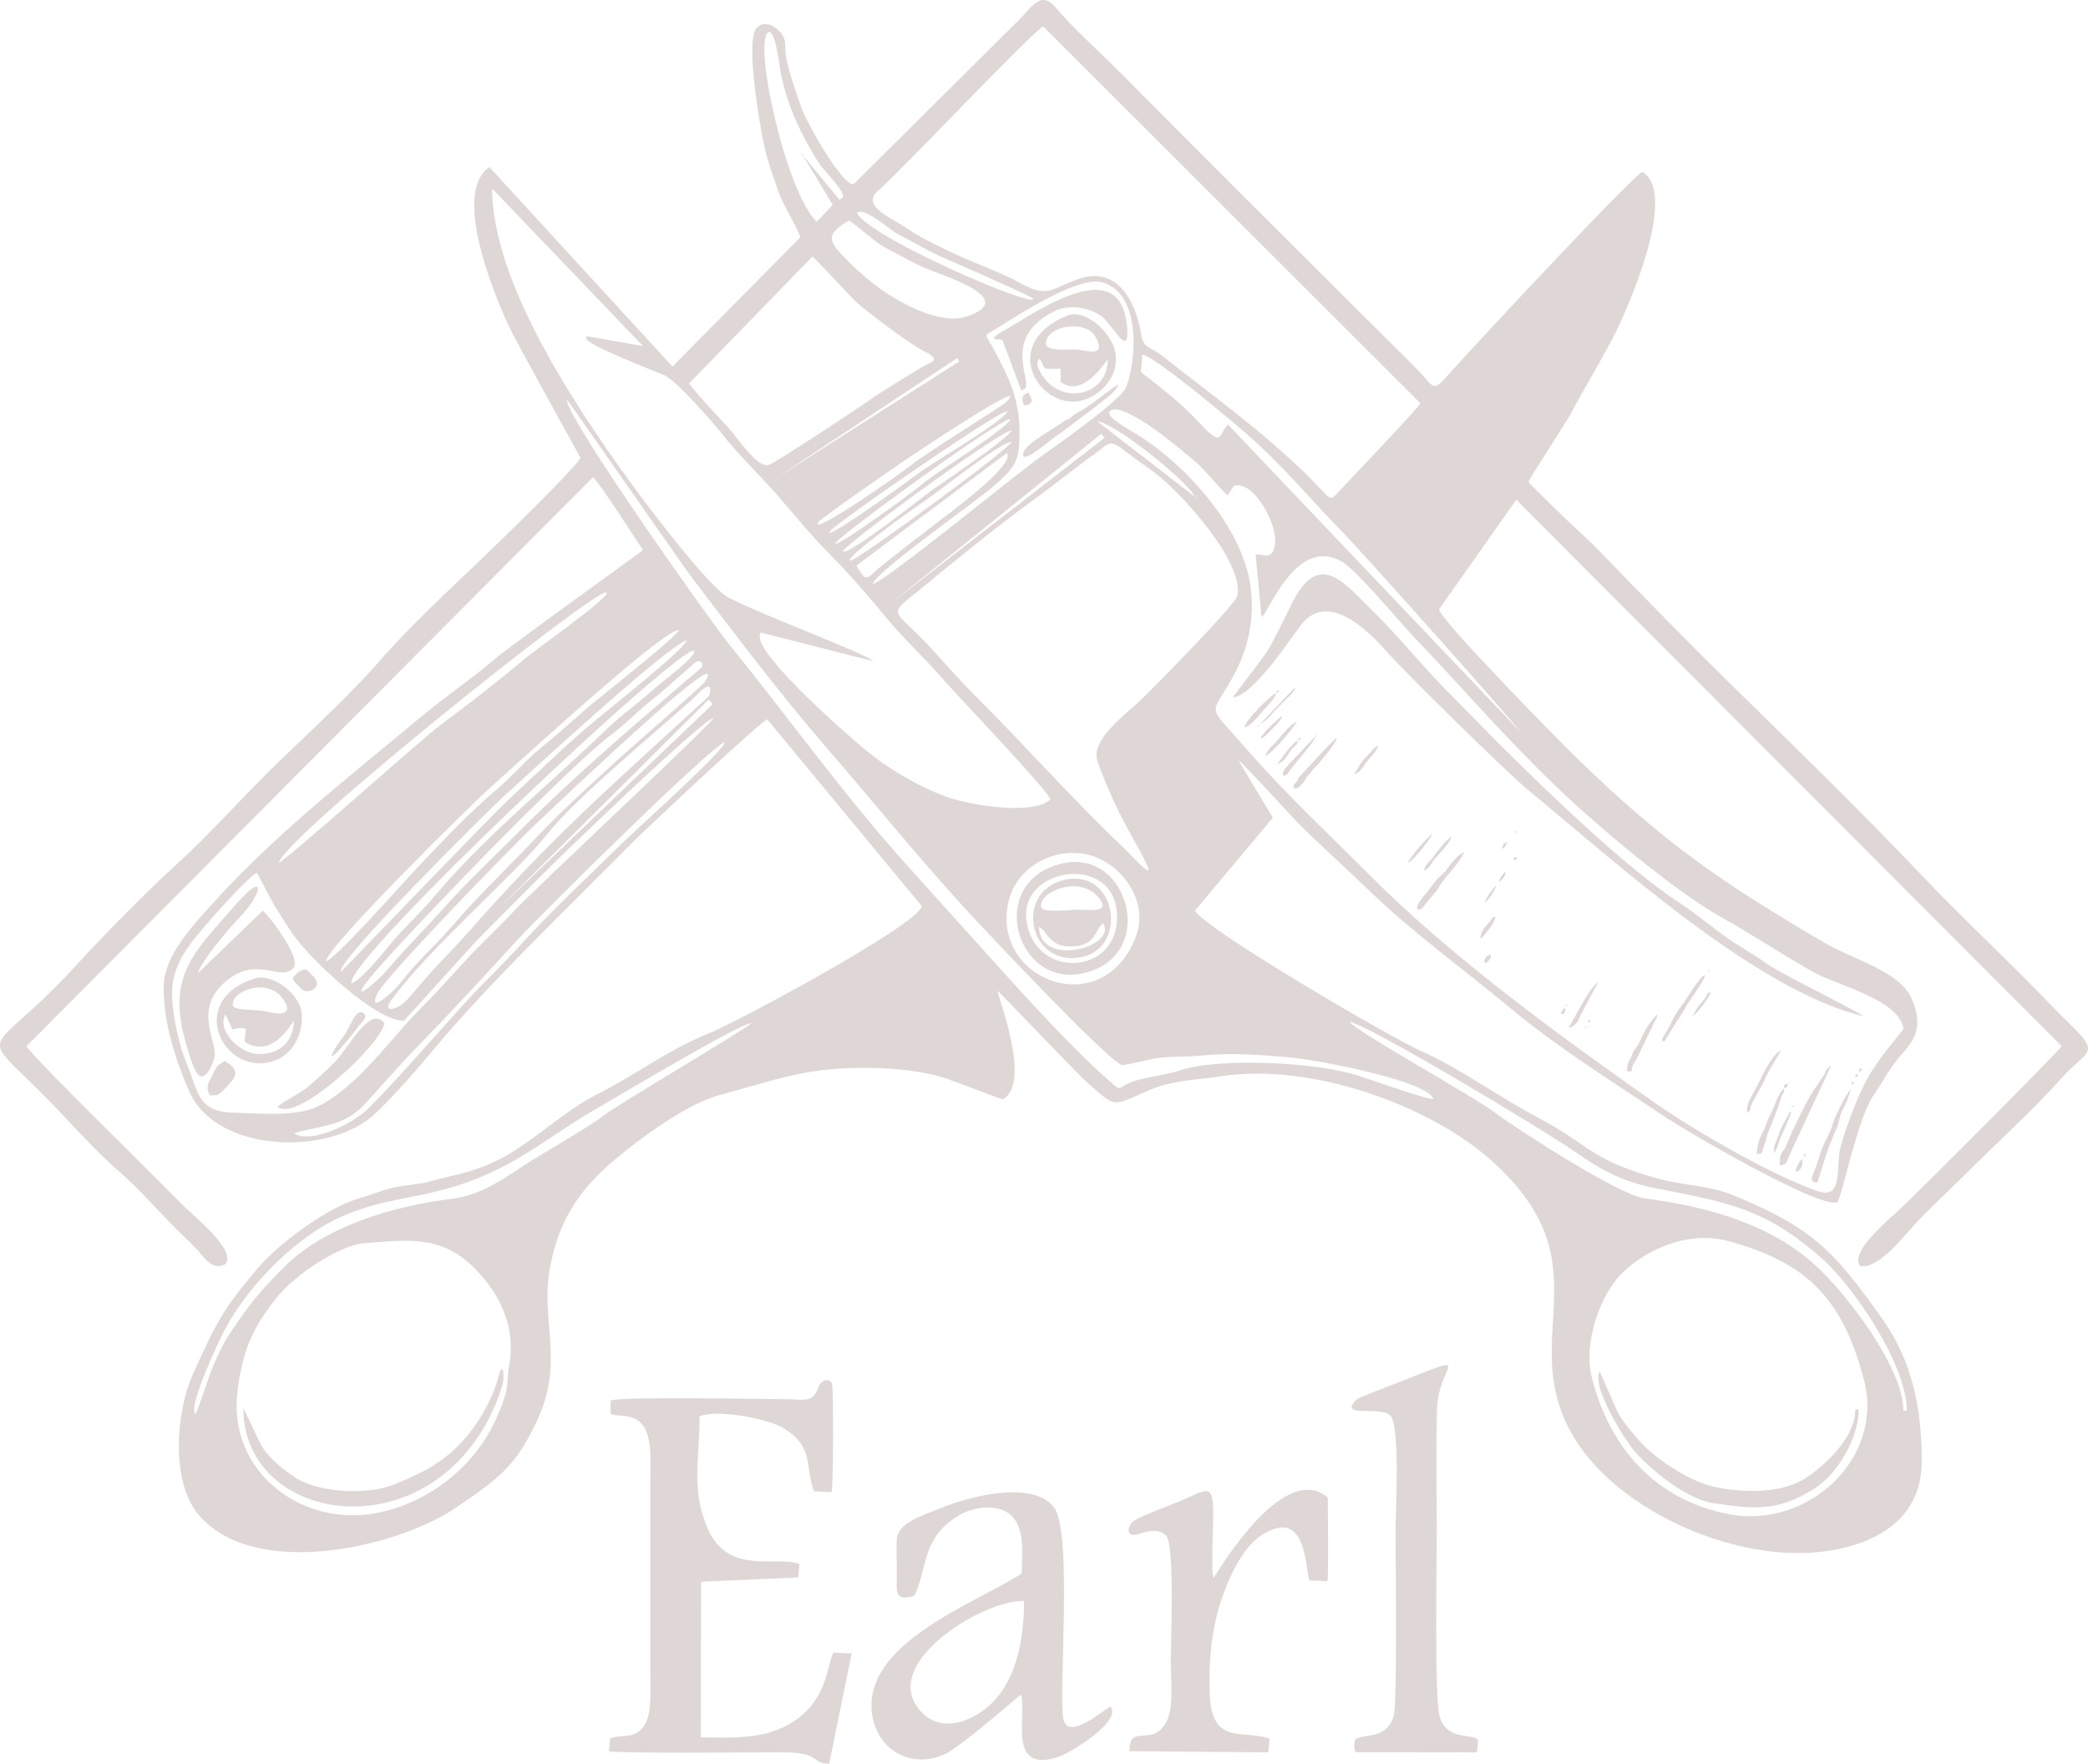 <?xml version="1.0" encoding="UTF-8"?> <svg xmlns="http://www.w3.org/2000/svg" width="174" height="147" viewBox="0 0 174 147" fill="none"><path fill-rule="evenodd" clip-rule="evenodd" d="M132.623 114.654C131.957 111.895 133.341 107.795 135.29 105.976C137.505 103.908 140.882 102.585 143.993 103.415C150.725 105.211 153.607 108.395 155.334 115.003C157.038 121.521 150.662 127.441 144.066 126.176C137.984 125.009 134.068 120.636 132.623 114.654ZM42.434 113.746C42.137 115.33 42.605 115.492 41.301 118.321C39.525 122.172 35.933 125.051 31.783 126C25.367 127.467 18.936 122.764 19.792 115.921C20.24 112.34 21.165 110.439 23.245 107.907C24.498 106.382 28.174 103.759 30.394 103.592C33.825 103.335 36.646 102.886 39.377 105.519C41.608 107.669 43.03 110.568 42.434 113.746ZM62.599 85.258C62.478 85.585 51.839 91.813 50.435 92.87C48.96 93.982 46.121 95.58 44.384 96.659C42.3 97.954 40.334 99.569 37.681 99.892C32.606 100.512 26.94 102.271 23.636 105.624C21.516 107.775 20.919 108.515 19.207 111.035C18.529 112.031 17.999 113.226 17.556 114.352C17.331 114.923 16.374 117.917 16.271 117.814C15.649 117.192 18.301 111.602 18.781 110.705C20.79 106.955 24.985 102.724 29.003 101.15C32.093 99.939 33.907 99.947 36.928 99.139C42.649 97.608 45.172 95.005 49.861 92.296C51.588 91.298 61.667 85.278 62.599 85.258ZM112.47 85.162C113.66 85.188 128.52 94.072 131.204 95.95C133.374 97.468 135.21 98.484 137.977 99.017C144.305 100.238 147.228 100.821 151.815 104.86C154.447 107.177 158.904 113.721 158.902 117.55H158.615C158.622 114.002 153.938 107.838 151.209 105.371C147.487 102.004 142.294 100.535 137.036 99.862C134.946 99.595 126.325 94.035 124.591 92.722C122.777 91.348 112.976 85.926 112.47 85.162ZM94.7 77.926C92.004 85.342 82.397 81.683 84.072 75.012C84.764 72.258 87.826 70.548 90.674 71.227C93.447 71.887 95.731 75.091 94.7 77.926ZM24.488 94.438C26.934 93.712 28.619 93.939 30.475 91.922C31.838 90.441 33.154 88.9 34.583 87.431C37.27 84.668 40.068 81.671 42.856 78.603C45.099 76.135 59.51 61.929 60.402 61.851C60.401 62.507 53.084 69.054 51.732 70.378C48.696 73.351 45.727 76.121 43.147 78.989C41.92 80.353 40.201 81.984 38.93 83.371C36.3 86.243 33.546 89.491 30.714 92.352C29.513 93.565 25.926 95.401 24.488 94.438ZM33.653 85.069L39.695 78.404C41.8 76.298 43.982 74.084 46.087 71.994C47.425 70.665 58.608 59.918 59.447 59.845C59.411 60.215 44.413 74.217 42.885 75.861C41.619 77.222 40.056 78.662 38.864 79.961C37.536 81.406 36.261 82.843 34.892 84.206C32.612 86.477 29.833 90.544 26.53 92.181C24.683 93.097 21.528 92.772 19.506 92.722C16.392 92.646 16.544 90.957 15.533 88.564C14.855 86.959 14.119 83.608 14.403 81.869C14.742 79.793 16.084 78.346 17.47 76.719C17.945 76.161 21.129 72.602 21.425 72.757C21.441 72.765 22.622 75.061 22.849 75.424C23.448 76.382 23.866 77.073 24.46 77.922C25.877 79.947 31.275 85.061 33.653 85.069ZM41.52 75.74L59.05 58.294L59.403 58.662L41.52 75.74ZM59.048 58.038C51.029 65.415 46.071 69.648 38.773 77.96C37.791 79.078 36.666 80.157 35.554 81.428C35.036 82.019 34.528 82.642 34.007 83.225C33.121 84.218 31.802 84.443 32.588 83.366C35.865 78.87 42.882 72.948 45.603 69.504C47.945 66.54 54.445 61.179 57.74 58.233C58.069 57.939 58.274 57.667 58.648 57.38C59.446 56.767 59.146 57.948 59.048 58.038ZM58.752 56.793C58.519 57.171 52.287 62.558 51.51 63.277C49.178 65.435 46.639 67.704 44.482 70.007C42.283 72.356 39.873 74.6 37.779 77.061C36.767 78.249 35.549 79.391 34.445 80.606C33.912 81.193 33.453 81.868 32.864 82.465C32.647 82.685 30.609 84.599 31.44 82.797C32.059 81.457 42.64 70.555 44.759 68.564C46.401 67.023 61.076 53.018 58.752 56.793ZM58.446 55.637C53.406 59.964 48.561 64.008 43.707 68.849C41.432 71.118 38.911 73.491 36.788 75.879C35.688 77.116 34.545 78.275 33.434 79.499C32.853 80.138 32.377 80.731 31.765 81.366C31.738 81.394 29.413 83.574 30.313 82.167C31.424 80.43 41.743 69.837 43.922 67.727C45.958 65.756 48.971 62.7 51.178 61.034C52.35 60.149 53.584 58.823 54.948 57.83L57.752 55.356C58.413 54.736 58.694 55.424 58.446 55.637ZM29.257 81.914C29.259 79.484 57.018 53.444 57.816 54.251C58.176 54.614 54.986 56.955 54.358 57.527C53.165 58.615 51.679 59.663 50.536 60.774C46.059 65.125 40.237 69.834 36.188 74.706C35.087 76.031 33.799 77.184 32.784 78.371C32.254 78.991 29.972 81.913 29.257 81.914ZM57.249 53.348C57.003 54.128 50.838 59.018 49.711 59.95C47.108 62.1 44.741 64.461 42.268 66.742C40.956 67.951 28.434 80.981 28.426 80.973C27.775 80.322 40.904 67.327 41.928 66.401C43.972 64.554 55.727 53.705 57.249 53.348ZM27.155 80.099C27.283 78.858 39.376 66.925 41.011 65.485C43.191 63.564 55.179 52.515 56.581 52.488C56.541 52.972 49.764 58.268 48.889 59.032C47.653 60.109 46.406 61.248 45.091 62.303C43.92 63.243 42.676 64.705 41.399 65.778C39.072 67.733 36.226 70.754 34.253 72.866C33.345 73.838 27.785 80.098 27.155 80.099ZM23.238 71.883C23.767 69.697 49.935 48.754 50.551 49.374C50.906 49.732 44.659 54.108 43.765 54.864C41.66 56.642 38.943 58.766 36.76 60.373C35.224 61.503 23.646 71.874 23.238 71.883ZM103.111 49.656C102.962 50.381 95.881 57.581 94.886 58.502C93.765 59.54 90.892 61.658 91.445 63.383C91.964 65.003 93.326 67.948 94.112 69.318C94.565 70.108 95.19 71.25 95.59 72.086C96.283 73.538 93.944 70.943 93.834 70.838C89.228 66.471 85.54 62.23 81.085 57.792C79.631 56.344 78.294 54.727 76.992 53.382C74.335 50.637 73.981 51.313 76.745 49.055C79.913 46.467 83.073 43.857 86.311 41.52C87.935 40.348 89.609 38.969 91.161 37.866C92.443 36.955 92.36 36.491 93.802 37.623C94.552 38.211 95.481 38.825 96.288 39.436C98.325 40.978 103.701 46.801 103.111 49.656ZM71.377 47.127L83.91 37.75C84.672 38.773 78.781 42.993 77.888 43.701C77.075 44.346 73.443 47.097 72.87 47.667C72.598 47.938 72.25 48.241 71.994 48.056C71.991 48.054 71.397 47.277 71.377 47.127ZM84.287 36.82C84.24 37.344 71.083 46.975 70.837 46.728C70.469 46.36 76.424 42.169 77.235 41.615C78.453 40.784 83.427 36.821 84.287 36.82ZM74.123 50.367L91.778 36.147L92.042 36.487L74.123 50.367ZM84.287 35.865C84.094 36.526 78.338 40.331 77.363 41.074C76.517 41.72 70.627 46.328 70.257 45.958C69.965 45.666 83.371 35.865 84.287 35.865ZM91.442 35.114C92.74 35.125 99.311 40.292 99.668 41.597L99.731 41.516L91.442 35.114ZM84.191 34.909C84.132 35.597 77.904 39.425 76.941 40.27C76.126 40.985 69.855 45.556 69.601 45.302C69.344 45.044 83.17 34.998 84.191 34.909ZM102.3 41.267L102.828 40.482C104.524 40.024 106.458 43.707 106.252 45.302C106.066 46.743 105.335 46.197 104.636 46.183L105.126 51.413C105.654 51.261 107.994 44.558 111.844 46.809C113.072 47.526 116.759 51.97 117.814 53.068C121.774 57.191 125.175 61.221 129.739 65.601C133.124 68.848 139.553 74.254 143.394 76.404C145.958 77.839 148.406 79.457 151.053 80.974C152.99 82.084 158.311 83.284 158.626 85.746C156.815 88.039 155.754 89.131 154.548 92.177C154.188 93.088 153.374 95.23 153.271 96.155C153.067 97.972 153.417 99.971 151.344 99.219C147.21 97.718 141.046 94.108 137.695 91.752C130.212 86.489 121.028 79.842 114.17 72.953C110.703 69.47 107.104 66.133 103.742 62.268C100.292 58.301 100.95 59.918 102.998 55.914C104.293 53.383 104.687 50.395 103.96 47.631C102.735 42.973 98.266 38.266 94.45 36.019C93.896 35.693 93.376 35.394 92.879 34.999C91.89 34.212 92.757 33.954 93.468 34.212C95.531 34.963 98.149 37.27 99.734 38.569C100.253 38.995 102.056 41.144 102.3 41.267ZM83.784 34.527C82.74 35.638 77.842 38.444 76.29 39.619C75.093 40.524 68.718 45.087 69.129 44.307C69.456 43.687 85.675 32.517 83.784 34.527ZM47.235 33.296C47.38 33.391 56.693 46.863 57.712 48.204C61.298 52.917 65.091 57.93 68.946 62.383C72.895 66.946 76.551 71.507 80.716 76.026C82.478 77.938 92.051 88.109 93.481 88.754C94.384 88.686 95.74 88.246 96.631 88.144C97.731 88.017 99.034 88.08 100.26 87.949C102.544 87.705 105.131 87.906 107.428 88.103C109.513 88.281 118.881 90.014 119.445 91.564C119.356 91.774 114.087 89.937 113.31 89.673C109.798 88.482 101.415 88.099 98.203 89.238C97.551 89.47 95.631 89.775 94.775 90.014C92.763 90.573 93.817 91.298 91.999 89.678C89.478 87.431 85.864 83.512 83.726 81.137C80.929 78.031 78.276 75.099 75.708 72.245C70.265 66.199 65.763 59.864 60.663 53.565C59.18 51.733 47.134 34.753 47.235 33.296ZM83.879 33.48C83.52 33.853 77.225 37.698 75.861 38.808C74.953 39.545 67.427 44.788 68.196 43.505C68.369 43.217 75.204 38.464 76.037 37.934C76.054 37.923 86.052 31.224 83.879 33.48ZM95.178 29.559C96.141 29.578 102.956 35.335 104.081 36.325C106.857 38.769 109.179 41.573 111.81 44.264C113.51 46.003 126.588 60.649 126.61 60.896L102.338 35.386C101.522 36.157 101.924 37.287 100.217 35.507C98.468 33.682 98.142 33.457 96.253 31.924C94.581 30.567 95.18 31.462 95.178 29.559ZM64.452 39.99L79.768 29.836L79.943 30.117L64.452 39.99ZM57.428 31.947L67.699 21.379C67.888 21.473 70.641 24.456 71.08 24.901C72.05 25.884 75.843 28.68 76.963 29.241C78.589 30.056 77.609 30.102 76.642 30.704C75.316 31.531 73.692 32.471 72.426 33.367C71.425 34.076 64.834 38.43 64.1 38.726C63.132 39.118 61.303 36.263 60.664 35.603C60.153 35.075 57.544 32.261 57.428 31.947ZM72.727 48.667C72.981 47.619 81.546 41.669 83.018 40.328C84.616 38.873 84.967 38.445 84.959 35.962C84.949 33.037 83.91 31.151 82.713 28.935C82.023 27.658 81.918 28.079 83.17 27.296C84.76 26.302 89.735 23.042 91.758 23.511C95.137 24.293 94.733 30.066 93.821 32.311C93.411 33.321 88.139 37.067 86.914 37.919C84.951 39.285 73.673 48.537 72.727 48.667ZM70.734 18.381C71.05 18.48 73.058 20.285 73.735 20.622C74.967 21.235 75.909 21.841 77.217 22.394C78.625 22.989 85.004 24.909 80.535 26.381C78.244 27.136 74.627 25.07 72.911 23.738C71.853 22.916 71.065 22.185 70.16 21.234C69.021 20.037 68.881 19.456 70.734 18.381ZM41.008 15.706L53.586 28.84L48.886 28.015L48.842 28.222C49.15 28.847 54.388 30.855 55.355 31.263C56.362 31.688 59.528 35.338 60.143 36.124C61.52 37.883 63.228 39.502 64.719 41.197C66.17 42.848 67.627 44.678 69.264 46.301C70.585 47.611 72.71 50.052 73.804 51.411C75.114 53.039 77 54.77 78.434 56.431C79.658 57.849 87.524 66.052 87.536 66.627C85.978 67.978 80.924 67.075 79.166 66.494C77.021 65.785 74.632 64.42 72.793 63.026C71.203 61.821 62.865 54.519 63.327 52.929L63.387 52.704L72.713 55.081C72.538 54.586 61.855 50.627 60.416 49.608C58.619 48.334 53.801 41.963 52.332 39.922C47.93 33.807 41.008 23.485 41.008 15.706ZM71.412 17.745C72.051 17.205 74.132 19.157 74.84 19.516C76.089 20.148 77.141 20.818 78.424 21.387C79.147 21.708 86.106 24.731 86.11 24.901C86.126 25.683 72.426 19.774 71.412 17.745ZM86.946 2.213L118.365 33.601C118.208 34.001 112.517 39.943 111.745 40.777C110.573 42.042 111.206 41.701 108.202 38.892C104.277 35.222 100.945 32.892 96.826 29.631C95.936 28.927 95.286 29.05 95.109 27.909C94.694 25.241 93.165 22.074 89.832 23.258C87.543 24.07 87.338 24.904 84.886 23.515C83.701 22.843 81.479 22.025 80.116 21.406C78.774 20.795 76.769 19.86 75.599 19.044C74.423 18.225 71.641 17.166 73.185 15.879C74.881 14.466 86.364 2.257 86.946 2.213ZM66.899 12.936L69.393 17.07L68.056 18.494C65.365 15.77 62.699 3.134 64.069 2.653C64.685 2.655 64.962 5.664 65.128 6.395C65.761 9.196 66.765 11.188 68.204 13.541C68.564 14.13 70.521 15.998 70.225 16.453L69.969 16.663L66.899 12.936ZM66.685 19.784L56.038 30.545L40.783 13.926C37.687 16.018 41.092 24.31 42.32 27.005C43.017 28.534 48.356 38.053 48.375 38.169C47.67 39.296 41.401 45.362 40.046 46.654C37.476 49.107 33.95 52.396 31.646 55.068C29.54 57.511 25.794 61.015 23.237 63.474C20.42 66.182 17.597 69.404 14.801 71.949C12.208 74.31 8.792 77.769 6.412 80.375C-1.698 89.258 -2.316 84.733 5.711 93.422C6.737 94.533 8.776 96.649 9.923 97.618C11.209 98.706 12.944 100.611 14.115 101.832C14.817 102.564 15.486 103.162 16.23 103.922C16.915 104.622 17.678 105.986 18.773 105.346C19.784 104.226 16.061 101.252 15.332 100.52C13.883 99.065 12.48 97.667 10.937 96.125C9.872 95.061 2.341 87.651 2.213 87.172L49.416 39.765C49.791 39.956 53.061 45.064 53.575 45.83C53.476 45.985 42.6 53.736 41.078 55.043C39.271 56.595 37.087 58.063 34.973 59.829C29.132 64.708 22.863 69.571 17.694 75.32C16.088 77.107 13.712 79.612 13.642 82.109C13.558 85.067 14.641 88.366 15.758 90.923C18.022 96.11 27.47 96.369 31.263 92.805C32.876 91.289 35.047 88.771 36.443 87.094C40.662 82.023 47.893 75.079 52.513 70.394C53.527 69.365 63.404 60.085 63.937 59.94L76.824 75.522C76.396 77.134 61.354 85.206 58.996 86.145C55.707 87.455 52.777 89.69 49.79 91.174C46.939 92.589 43.925 95.6 41.132 96.847C38.927 97.831 37.922 97.862 35.697 98.482C34.861 98.715 33.633 98.754 32.667 98.986C31.776 99.2 30.76 99.625 29.915 99.865C27.288 100.609 23.226 103.623 21.488 105.673C18.604 109.072 18.041 110.153 16.082 114.502C14.659 117.661 14.229 123.367 16.473 126.13C21.003 131.709 33.06 129.019 38.061 125.59C41.558 123.192 43.052 122.17 44.855 118.149C47.036 113.288 44.996 110.082 45.843 105.57C46.572 101.685 48.305 99.093 51.184 96.676C53.322 94.88 57.25 91.962 59.985 91.242C64.31 90.104 66.94 88.977 71.962 88.982C74.05 88.984 76.387 89.155 78.39 89.722C79.117 89.927 83.465 91.615 83.575 91.612C86.053 90.192 83.024 82.762 83.14 82.583C83.289 82.623 89.613 89.343 90.658 90.256C93.01 92.311 92.656 92.204 95.45 90.976C97.774 89.954 99.361 90.056 101.798 89.681C109.211 88.541 119.161 92.074 124.362 96.774C134.048 105.527 126.06 111.558 131.273 119.957C135.063 126.063 144.919 130.366 152.34 129.235C156.639 128.581 160.117 126.385 160.144 121.849C160.17 117.446 159.356 113.453 156.914 109.984C152.821 104.171 150.959 102.28 144.457 99.607C142.472 98.791 140.272 98.792 138.198 98.223C132.478 96.654 132.49 95.395 128.124 93.107C125.003 91.472 121.618 88.997 118.382 87.562C115.883 86.454 100.702 77.602 99.573 75.895L106.074 68.132L103.203 63.38C103.446 63.402 107.782 68.21 108.481 68.897C110.377 70.759 112.318 72.489 114.079 74.192C117.711 77.704 121.728 80.582 125.913 84.045C130.187 87.581 134.314 90.073 138.645 92.999C140.463 94.227 151.489 100.68 153.102 100.195C153.49 99.796 154.771 93.224 156.128 91.274C157.08 89.906 157.398 89.032 158.593 87.719C159.76 86.437 160.17 85.296 159.337 83.294C158.344 80.91 154.448 79.976 152.095 78.594C143.651 73.637 138.871 70.419 131.451 63.221C129.956 61.77 119.938 51.583 119.922 50.769L126.354 41.644L171.798 87.171C171.705 87.487 160.218 98.952 158.491 100.611C157.667 101.402 154.075 104.276 155.008 105.489C156.485 105.802 158.546 103.147 159.501 102.098C160.628 100.86 162.268 99.349 163.622 98.003C166.334 95.307 169.472 92.444 171.842 89.791C173.861 87.531 175.143 87.899 172.539 85.378C171.123 84.007 169.876 82.659 168.456 81.245C165.696 78.497 162.766 75.701 160.234 73.035C154.794 67.308 149.199 61.887 143.806 56.598C140.949 53.795 138.152 50.914 135.628 48.343C134.463 47.157 132.723 45.272 131.522 44.233C131.173 43.932 127.534 40.407 127.374 40.164C127.396 39.917 130.471 35.285 130.916 34.438C131.892 32.579 133.115 30.58 134.267 28.427C135.544 26.041 139.919 16.152 136.878 14.334C136.461 14.209 122.832 28.814 120.893 31.008C119.311 32.797 119.637 32.363 118.114 30.794C117.221 29.876 116.252 28.943 115.337 28.03C107.562 20.284 100.777 13.534 93.41 6.105C91.701 4.381 89.353 2.286 87.984 0.64C86.715 -0.885 85.932 0.67 84.934 1.641L71.142 15.343C70.249 15.557 67.246 10.304 66.774 8.952C66.314 7.632 65.789 6.17 65.51 4.77C65.332 3.873 65.672 3.35 64.929 2.581C64.42 2.053 63.573 1.69 63.023 2.372C62.119 3.492 63.304 10.332 63.63 11.905C63.943 13.413 64.435 14.676 64.908 16.072C65.207 16.952 66.598 19.261 66.685 19.784Z" fill="#DFD7D5"></path><path fill-rule="evenodd" clip-rule="evenodd" d="M50.881 116.723V117.804C51.265 118.123 53.085 117.621 53.778 119.11C54.33 120.296 54.192 121.63 54.192 122.9V139.715C54.192 140.827 54.317 142.548 53.82 143.547C53.071 145.052 51.822 144.471 50.844 144.87L50.734 145.924C51.224 146.128 63.005 146.02 65.179 146.02C68.487 146.02 67.553 146.969 69.096 146.976L70.971 137.781L69.45 137.717C68.906 138.746 68.975 141.603 66.138 143.445C63.718 145.017 61.173 144.778 58.396 144.778L58.424 131.806L66.514 131.445L66.629 130.353C64.867 129.548 60.77 131.377 59.007 127.447C57.55 124.198 58.3 121.537 58.3 118.028C59.647 117.412 63.872 118.203 65.14 118.926C67.901 120.501 67.051 122.147 67.825 124.267L69.287 124.34C69.462 123.949 69.463 115.556 69.334 115.293C69.092 114.803 68.429 115 68.232 115.538C67.705 116.977 67.064 116.596 65.561 116.595C63.897 116.593 51.301 116.345 50.881 116.723Z" fill="#DFD7D5"></path><path fill-rule="evenodd" clip-rule="evenodd" d="M85.338 133.409C85.338 136.053 84.904 139.02 83.334 141.15C81.965 143.007 78.839 144.76 76.816 142.695C72.994 138.792 81.868 133.292 85.338 133.409ZM76.2 132.966C77.355 130.585 76.754 127.983 80.169 126.139C81.332 125.511 83.427 125.292 84.4 126.417C85.438 127.616 85.146 129.49 85.146 131.116C81.67 133.39 73.127 136.447 72.646 141.647C72.329 145.071 75.305 147.643 78.654 146.216C80.003 145.641 85.025 141.201 85.09 141.204C85.573 143.019 83.925 147.757 88.133 146.428C89.179 146.098 93.482 143.461 92.558 142.224C92.221 142.224 89.098 145.153 88.626 143.305C88.161 141.485 89.416 127.78 87.85 125.642C86.089 123.237 80.57 124.749 78.237 125.736C76.997 126.26 74.763 126.867 74.725 128.338C74.699 129.342 74.74 130.392 74.731 131.404C74.72 132.623 74.544 133.488 76.2 132.966Z" fill="#DFD7D5"></path><path fill-rule="evenodd" clip-rule="evenodd" d="M112.926 144.946C112.868 145.269 112.777 145.761 112.985 146.013L123.076 146.024L123.174 144.964C122.463 144.417 120.485 145.046 119.945 142.941C119.536 141.343 119.732 129.806 119.732 127.677C119.732 124.279 119.647 120.769 119.754 117.386C119.871 113.655 123.122 112.612 116.729 115.12C116.29 115.292 113.192 116.468 113.051 116.611C111.428 118.257 115.09 117.087 115.874 117.97C116.701 118.903 116.293 126.045 116.293 127.677C116.293 129.362 116.46 141.926 116.139 143C115.532 145.029 113.584 144.434 112.926 144.946Z" fill="#DFD7D5"></path><path fill-rule="evenodd" clip-rule="evenodd" d="M94.127 145.925L105.687 146.023L105.799 144.875C103.49 144.103 100.972 145.468 100.809 141.151C100.712 138.592 100.928 135.93 101.731 133.466C102.311 131.687 103.443 129.062 105.043 127.989C109.007 125.332 108.765 130.989 109.122 131.694L110.618 131.761C110.721 131.441 110.651 125.631 110.65 124.79C106.832 121.579 101.248 131.459 101.117 131.482C100.921 131.168 101.099 127.004 101.101 126.244C101.111 123.444 100.589 124.15 98.325 125.093C97.464 125.451 95.145 126.299 94.502 126.717C94.029 127.025 93.609 128.259 94.991 127.802C95.7 127.567 96.566 127.346 97.178 127.969C97.908 128.71 97.566 136.867 97.566 138.473C97.566 139.934 97.849 142.342 97.175 143.528C95.955 145.676 94.127 143.532 94.127 145.925Z" fill="#DFD7D5"></path><path fill-rule="evenodd" clip-rule="evenodd" d="M102.727 58.125C104.418 57.973 107.417 53.4 108.378 52.121C110.608 49.157 114.034 52.559 115.501 54.236C117.028 55.984 125.618 64.415 127.327 65.817C134.373 71.596 146.22 82.491 155.273 84.685C155.177 84.448 148.33 81.113 147.232 80.306C146.068 79.45 144.678 78.749 143.49 77.838C142.536 77.106 140.792 75.776 139.915 75.202C135.838 72.535 130.162 67.138 126.572 63.61C124.396 61.472 122.525 59.541 120.386 57.376C118.495 55.462 116.346 52.8 114.413 50.929C112.013 48.606 109.906 45.615 107.571 50.454C107.02 51.595 106.028 53.655 105.43 54.523C105.123 54.969 102.738 58.082 102.727 58.125Z" fill="#DFD7D5"></path><path fill-rule="evenodd" clip-rule="evenodd" d="M21.883 75.903L16.494 81.094C16.641 80.264 19.039 77.406 19.831 76.597C21.938 74.442 22.254 72.358 19.563 75.469C16.529 78.976 14.001 81.071 15.304 86.216C15.536 87.134 15.896 88.433 16.262 89.182C16.967 90.624 17.784 88.623 17.885 88.032C18.093 86.817 16.179 84.211 18.607 81.966C21.368 79.414 23.331 81.909 24.463 80.647C25.157 79.873 22.301 76.103 21.883 75.903Z" fill="#DFD7D5"></path><path fill-rule="evenodd" clip-rule="evenodd" d="M20.277 117.359C20.277 123.275 26.063 126.403 31.598 125.335C36.903 124.312 40.435 120.155 41.862 115.436C42.093 114.672 41.892 113.243 41.539 114.712C41.141 116.373 40.002 118.381 38.918 119.662C37.124 121.782 35.487 122.618 32.833 123.704C30.677 124.587 26.596 124.424 24.628 123.135C23.607 122.466 22.703 121.759 21.959 120.741C21.594 120.242 20.364 117.394 20.277 117.359Z" fill="#DFD7D5"></path><path fill-rule="evenodd" clip-rule="evenodd" d="M154.89 117.454H154.603C154.606 119.736 152.298 121.894 150.651 123.056C148.573 124.521 145.178 124.412 142.814 123.893C140.864 123.465 138.091 121.64 136.841 120.313C136.227 119.661 135.149 118.392 134.773 117.604C134.642 117.328 133.319 114.3 133.309 114.291C132.57 115.462 135.408 120.097 136.438 121.193C137.741 122.58 140.541 124.929 142.787 125.258C146.161 125.753 148.02 125.984 151.063 124.136C153.198 122.839 154.89 119.767 154.89 117.454Z" fill="#DFD7D5"></path><path fill-rule="evenodd" clip-rule="evenodd" d="M87.123 30.726L88.39 30.735L88.38 31.822C90.283 33.27 92.218 29.967 92.313 29.941C92.313 33.013 88.433 33.816 86.82 31.229C86.64 30.94 86.321 30.385 86.484 30.093C86.759 29.603 86.7 30.288 87.123 30.726ZM87.154 28.604C87.254 27.104 90.506 26.59 91.304 28.09C92.138 29.659 90.879 29.309 89.867 29.139C89.413 29.063 87.103 29.368 87.154 28.604ZM88.929 26.3C83.273 28.628 86.505 33.969 89.871 33.431C91.586 33.157 93.308 31.421 92.951 29.404C92.648 27.699 90.428 25.683 88.929 26.3Z" fill="#DFD7D5"></path><path fill-rule="evenodd" clip-rule="evenodd" d="M18.78 84.531L19.367 85.772C19.696 85.736 20.21 85.561 20.483 85.764L20.381 86.808C22.768 88.344 24.374 85.096 24.48 85.067C24.48 86.893 23.097 87.995 21.316 87.807C19.828 87.651 18.076 85.822 18.78 84.531ZM19.409 83.796C19.172 82.628 22.249 81.382 23.564 83.216C24.531 84.566 23.362 84.602 22.284 84.302C21.547 84.097 19.501 84.248 19.409 83.796ZM21.232 81.532C15.797 83.254 18.219 88.933 21.977 88.591C24.05 88.403 25.243 86.579 25.157 84.583C25.079 82.81 22.672 81.075 21.232 81.532Z" fill="#DFD7D5"></path><path fill-rule="evenodd" clip-rule="evenodd" d="M85.529 76.659C84.969 72.218 93.038 71.026 93.089 76.371C93.137 81.352 86.156 81.628 85.529 76.659ZM88.525 71.954C82.141 73.424 84.599 82.213 90.096 81.137C96.576 79.869 94.159 70.657 88.525 71.954Z" fill="#DFD7D5"></path><path fill-rule="evenodd" clip-rule="evenodd" d="M86.58 77.233C87.286 77.503 87.332 78.934 89.348 78.87C91.319 78.806 91.17 77.559 91.922 76.938C93.181 78.866 86.642 80.724 86.58 77.233ZM86.765 75.581C86.515 74.341 89.826 72.927 91.438 74.671C92.805 76.149 90.713 75.803 89.827 75.799C89.3 75.796 86.875 76.127 86.765 75.581ZM88.814 73.295C84.46 74.196 85.681 80.511 89.987 79.782C94.057 79.094 93.096 72.408 88.814 73.295Z" fill="#DFD7D5"></path><path fill-rule="evenodd" clip-rule="evenodd" d="M83.531 28.326L85.105 32.536L85.4 32.4C86.109 31.824 83.302 28.092 87.975 25.891C89.156 25.335 90.828 25.633 91.848 26.393C92.618 26.968 94.052 29.768 93.947 27.577C93.624 20.825 86.582 25.87 83.691 27.532C81.999 28.504 83.352 28.211 83.531 28.326Z" fill="#DFD7D5"></path><path fill-rule="evenodd" clip-rule="evenodd" d="M23.133 92.224C24.698 93.623 31.767 87.049 32.037 85.264C30.85 83.699 29.046 87.349 27.904 88.492C27.212 89.185 26.551 89.805 25.728 90.52C25.152 91.021 23.322 91.975 23.133 92.224Z" fill="#DFD7D5"></path><path fill-rule="evenodd" clip-rule="evenodd" d="M93.172 32.043C92.885 32.133 90.901 33.794 90.153 34.183C89.164 34.7 89.471 34.668 89.056 34.901C88.674 35.115 88.877 34.91 88.515 35.22L86.883 36.264C86.536 36.491 84.862 37.544 85.347 38.034C85.665 38.354 87.861 36.349 88.353 36.109L91.402 33.808C91.871 33.361 93.006 32.728 93.172 32.043Z" fill="#DFD7D5"></path><path fill-rule="evenodd" clip-rule="evenodd" d="M148.297 97.104C148.878 97.09 148.932 96.783 149.075 96.354L152.596 88.793C152.017 89.216 152.27 89.164 151.942 89.667L151.292 90.641C150.786 91.22 149.229 94.473 148.91 95.329C148.571 96.238 148.297 95.81 148.297 97.104Z" fill="#DFD7D5"></path><path fill-rule="evenodd" clip-rule="evenodd" d="M17.506 91.277C18.196 91.277 18.209 91.346 19.25 90.155C19.985 89.315 19.47 88.889 18.748 88.411C17.985 88.84 18.067 88.855 17.677 89.633C17.372 90.242 17.095 90.649 17.506 91.277Z" fill="#DFD7D5"></path><path fill-rule="evenodd" clip-rule="evenodd" d="M151.45 98.538L152.072 96.58C152.227 95.962 152.537 95.286 152.789 94.622C152.914 94.291 153.038 94.149 153.151 93.743C153.593 92.168 153.238 93.182 153.894 91.811C153.97 91.652 154.208 90.937 154.22 90.799C153.824 91.111 152.846 93.239 152.742 93.62C152.432 94.752 151.954 95.088 151.512 96.69C151.197 97.832 150.512 98.518 151.45 98.538Z" fill="#DFD7D5"></path><path fill-rule="evenodd" clip-rule="evenodd" d="M122.024 71.023C121.307 71.247 120.65 72.389 120.405 72.652L119.768 73.257C119.755 73.272 119.735 73.292 119.722 73.306L118.847 74.438C117.474 75.958 118.32 76.064 118.699 75.44L119.704 74.244C119.881 74.029 119.964 73.791 120.151 73.545C120.833 72.647 121.51 72.017 122.024 71.023Z" fill="#DFD7D5"></path><path fill-rule="evenodd" clip-rule="evenodd" d="M24.385 81.532C24.584 81.93 24.522 81.783 24.803 82.069C24.937 82.205 25.123 82.472 25.293 82.541C25.947 82.806 27.004 82.109 25.998 81.256C25.728 81.028 25.741 80.873 25.492 80.807C25.124 80.71 24.601 81.206 24.385 81.532Z" fill="#DFD7D5"></path><path fill-rule="evenodd" clip-rule="evenodd" d="M27.633 88.029C28.075 87.91 29.513 85.985 29.925 85.448C30.109 85.207 30.637 84.766 30.387 84.512C29.991 84.111 29.603 84.563 29.428 84.951L28.849 85.997C28.767 86.175 28.865 86.028 28.709 86.239C28.415 86.635 27.669 87.629 27.633 88.029Z" fill="#DFD7D5"></path><path fill-rule="evenodd" clip-rule="evenodd" d="M148.68 90.704C148.162 91.042 147.893 92.284 147.525 92.893C147.45 93.016 147.447 93.038 147.362 93.208L147.105 93.906C146.969 94.344 146.514 94.717 146.387 96.149C146.888 96.141 146.78 96.117 146.918 95.725C147.34 94.526 147.033 95.071 147.656 93.597C147.832 93.18 148.022 92.664 148.189 92.219L148.463 91.347C148.644 90.969 148.669 91.191 148.68 90.704Z" fill="#DFD7D5"></path><path fill-rule="evenodd" clip-rule="evenodd" d="M111.421 61.469C111.054 61.737 110.761 62.081 110.441 62.401L108.284 64.734C108.146 64.928 108.208 64.902 108.119 65.048C107.953 65.323 107.632 65.44 107.87 65.678C108.11 65.918 108.71 65.091 108.825 64.893C108.979 64.629 108.776 64.888 109.009 64.599C109.078 64.513 109.155 64.448 109.236 64.348C109.424 64.119 109.496 64.009 109.724 63.786C110.114 63.405 111.308 61.94 111.421 61.469Z" fill="#DFD7D5"></path><path fill-rule="evenodd" clip-rule="evenodd" d="M138.552 86.787C138.9 86.689 138.659 86.834 138.894 86.461L139.477 85.514C139.768 85.025 140.11 84.596 140.367 84.112C140.826 83.246 142.04 81.782 142.086 81.246C141.584 81.398 140.525 83.341 140.103 83.848C139.532 84.538 139.246 85.375 138.844 86.029C138.624 86.386 138.444 86.517 138.552 86.787Z" fill="#DFD7D5"></path><path fill-rule="evenodd" clip-rule="evenodd" d="M135.59 89.27H135.972C135.985 88.669 136.255 88.531 136.477 88.056L138.038 84.833C138.128 84.622 138.123 84.697 138.074 84.589C137.876 84.533 138.224 84.383 137.749 84.926C136.958 85.832 136.713 86.793 136.409 87.224C136.137 87.609 136.244 87.281 136.043 87.813C135.786 88.498 135.588 88.377 135.59 89.27Z" fill="#DFD7D5"></path><path fill-rule="evenodd" clip-rule="evenodd" d="M145.621 92.71C146.073 92.387 145.688 92.447 146.103 91.759L146.78 90.525C146.903 90.334 146.889 90.36 146.975 90.147C147.347 89.225 147.916 88.489 148.392 87.551C147.633 87.788 146.535 90.331 146.41 90.537C146.134 90.987 145.393 92.21 145.621 92.71Z" fill="#DFD7D5"></path><path fill-rule="evenodd" clip-rule="evenodd" d="M106.355 57.743C105.702 58.071 103.825 60.01 103.68 60.609C104.157 60.568 104.856 59.694 105.167 59.326C105.52 58.908 106.228 58.267 106.355 57.743Z" fill="#DFD7D5"></path><path fill-rule="evenodd" clip-rule="evenodd" d="M130.719 85.64C131.098 85.606 131.384 85.287 131.562 84.954C131.736 84.628 131.601 84.726 131.8 84.429L133.203 81.818C132.669 82.205 132.199 83.043 131.857 83.625L130.719 85.64Z" fill="#DFD7D5"></path><path fill-rule="evenodd" clip-rule="evenodd" d="M109.699 61.278L107.461 63.626C107.334 63.788 107.228 63.877 107.098 64.034L106.905 64.37C106.861 64.653 107.035 64.783 107.355 64.391C107.454 64.27 107.581 64.064 107.68 63.94C107.905 63.656 108.157 63.383 108.377 63.108C108.667 62.745 109.608 61.618 109.699 61.278Z" fill="#DFD7D5"></path><path fill-rule="evenodd" clip-rule="evenodd" d="M105.4 62.997C105.787 62.891 106.57 62.02 106.871 61.697C107.074 61.479 107.956 60.37 108.075 60.131C107.551 60.295 106.533 61.601 106.512 61.624C106.456 61.684 106.397 61.757 106.331 61.826C106.219 61.946 106.112 62.043 105.995 62.159C105.693 62.459 105.629 62.648 105.4 62.997Z" fill="#DFD7D5"></path><path fill-rule="evenodd" clip-rule="evenodd" d="M118.68 72.552C119.055 72.448 119.364 71.806 119.583 71.544C119.67 71.44 119.671 71.457 119.723 71.398C120.184 70.873 120.826 70.222 120.973 69.686C120.484 70.042 120.134 70.525 119.723 71.016C119.502 71.28 119.471 71.411 119.181 71.715C118.951 71.956 118.71 72.219 118.68 72.552Z" fill="#DFD7D5"></path><path fill-rule="evenodd" clip-rule="evenodd" d="M147.82 96.054C148.164 95.806 148.185 95.039 148.595 94.345L149.224 92.875C149.288 92.398 149.243 92.749 149.174 92.639C149.059 92.801 149.062 92.844 148.974 93.004L148.629 93.614C148.297 94.196 148.352 94.283 148.047 95.038C147.878 95.457 147.82 95.507 147.82 96.054Z" fill="#DFD7D5"></path><path fill-rule="evenodd" clip-rule="evenodd" d="M112.852 64.526C113.286 64.409 113.591 63.907 113.819 63.583C113.83 63.566 113.847 63.544 113.859 63.528C114.153 63.132 114.741 62.621 114.858 62.138C114.528 62.241 114.393 62.532 113.862 63.053C113.351 63.556 113.184 64.027 112.852 64.526Z" fill="#DFD7D5"></path><path fill-rule="evenodd" clip-rule="evenodd" d="M117.342 71.883C117.755 71.771 119.322 69.784 119.348 69.494C118.862 69.849 117.437 71.489 117.342 71.883Z" fill="#DFD7D5"></path><path fill-rule="evenodd" clip-rule="evenodd" d="M123.363 78.188C123.582 78.108 123.444 78.19 123.591 78.034L124.101 77.398C124.324 77.128 124.575 76.718 124.605 76.373C124.211 76.498 124.465 76.42 124.164 76.792C123.926 77.087 123.697 77.249 123.535 77.596C123.424 77.835 123.386 77.925 123.363 78.188Z" fill="#DFD7D5"></path><path fill-rule="evenodd" clip-rule="evenodd" d="M85.338 33.763C85.766 33.755 85.779 33.725 86.007 33.381L85.722 32.723C85.11 32.867 85.122 33.295 85.338 33.763Z" fill="#DFD7D5"></path><path fill-rule="evenodd" clip-rule="evenodd" d="M105.02 61.565C105.283 61.493 105.403 61.364 105.635 61.129C106.1 60.657 106.8 60.041 106.835 59.654C106.454 59.931 105.123 61.182 105.02 61.565Z" fill="#DFD7D5"></path><path fill-rule="evenodd" clip-rule="evenodd" d="M105.02 60.322C105.347 60.234 105.915 59.584 106.181 59.287L106.317 59.136C106.331 59.122 106.351 59.103 106.366 59.089L106.889 58.562C107.102 58.302 107.604 57.932 107.981 57.361C107.803 57.411 107.966 57.32 107.765 57.435L105.02 60.322Z" fill="#DFD7D5"></path><path fill-rule="evenodd" clip-rule="evenodd" d="M108.171 61.755C107.871 61.828 107.907 61.868 107.668 62.113C107.018 62.779 107.135 62.807 106.601 63.434L106.451 63.666C107.131 63.482 107.38 62.68 107.763 62.303C108.012 62.058 108.095 62.07 108.171 61.755Z" fill="#DFD7D5"></path><path fill-rule="evenodd" clip-rule="evenodd" d="M141.131 84.59C141.53 84.389 142.541 82.929 142.564 82.679C142.067 82.815 142.357 82.879 142.017 83.278C141.763 83.576 141.236 84.157 141.131 84.59Z" fill="#DFD7D5"></path><path fill-rule="evenodd" clip-rule="evenodd" d="M149.73 97.678C150.166 97.392 150.209 97.127 150.208 96.627C149.944 96.745 149.98 96.784 149.821 97.103C149.633 97.48 149.601 97.395 149.73 97.678Z" fill="#DFD7D5"></path><path fill-rule="evenodd" clip-rule="evenodd" d="M123.744 75.226C124.027 75.025 124.61 74.161 124.7 73.793C124.435 74.001 123.775 74.888 123.744 75.226Z" fill="#DFD7D5"></path><path fill-rule="evenodd" clip-rule="evenodd" d="M123.745 80.194C123.746 80.195 123.766 80.377 124.061 80.04C124.255 79.818 124.217 79.833 124.223 79.525C124.011 79.591 123.81 79.721 123.719 79.985C123.579 80.391 123.664 80.052 123.745 80.194Z" fill="#DFD7D5"></path><path fill-rule="evenodd" clip-rule="evenodd" d="M124.891 73.507C125.243 73.274 125.426 73.087 125.464 72.647C125.196 72.841 124.975 73.198 124.891 73.507Z" fill="#DFD7D5"></path><path fill-rule="evenodd" clip-rule="evenodd" d="M130.041 84.49C130.359 84.46 130.246 84.604 130.385 84.338C130.56 84.003 130.327 84.009 130.326 84.008L130.041 84.49Z" fill="#DFD7D5"></path><path fill-rule="evenodd" clip-rule="evenodd" d="M125.176 70.736C125.473 70.585 125.383 70.614 125.541 70.337C125.548 70.325 125.65 70.168 125.653 70.163C125.309 70.27 125.21 70.361 125.176 70.736Z" fill="#DFD7D5"></path><path fill-rule="evenodd" clip-rule="evenodd" d="M148.68 90.704C148.736 90.676 148.894 90.608 148.92 90.553C149.078 90.215 148.885 90.347 148.863 90.314C148.579 90.535 148.712 90.277 148.68 90.704Z" fill="#DFD7D5"></path><path fill-rule="evenodd" clip-rule="evenodd" d="M126.133 71.692C126.449 71.606 126.333 71.721 126.419 71.405C126.198 71.475 126.188 71.377 126.133 71.692Z" fill="#DFD7D5"></path><path fill-rule="evenodd" clip-rule="evenodd" d="M154.889 89.366C155.268 89.117 155.214 89.149 154.984 88.984L154.889 89.366Z" fill="#DFD7D5"></path><path fill-rule="evenodd" clip-rule="evenodd" d="M154.793 89.462C154.452 89.706 154.544 89.648 154.793 89.748V89.462Z" fill="#DFD7D5"></path><path fill-rule="evenodd" clip-rule="evenodd" d="M154.316 90.417C154.636 90.187 154.543 90.293 154.316 90.13V90.417Z" fill="#DFD7D5"></path><path fill-rule="evenodd" clip-rule="evenodd" d="M108.172 61.756L108.477 61.487C108.128 61.558 108.242 61.463 108.172 61.756Z" fill="#DFD7D5"></path><path fill-rule="evenodd" clip-rule="evenodd" d="M150.303 96.436L150.53 96.174C150.188 96.273 150.371 95.981 150.303 96.436Z" fill="#DFD7D5"></path><path fill-rule="evenodd" clip-rule="evenodd" d="M106.355 57.743L106.665 57.585C106.142 57.594 106.469 57.461 106.355 57.743Z" fill="#DFD7D5"></path><path fill-rule="evenodd" clip-rule="evenodd" d="M132.343 85.067C132.343 85.179 132.548 85.282 132.49 85.067C132.433 84.851 132.734 85.064 132.446 85.038C132.326 85.027 132.343 84.872 132.343 85.067Z" fill="#DFD7D5"></path><path fill-rule="evenodd" clip-rule="evenodd" d="M149.363 92.24C149.45 92.33 149.616 92.096 149.457 92.18C149.455 92.181 149.19 92.062 149.363 92.24Z" fill="#DFD7D5"></path><path fill-rule="evenodd" clip-rule="evenodd" d="M126.228 69.328C126.186 69.542 126.421 69.268 126.347 69.267C126.174 69.264 126.262 69.151 126.228 69.328Z" fill="#DFD7D5"></path><path fill-rule="evenodd" clip-rule="evenodd" d="M130.527 83.825C130.639 83.676 130.639 83.782 130.527 83.634V83.825Z" fill="#DFD7D5"></path><path fill-rule="evenodd" clip-rule="evenodd" d="M132.15 85.545C132.039 85.693 132.039 85.587 132.15 85.736V85.545Z" fill="#DFD7D5"></path><path fill-rule="evenodd" clip-rule="evenodd" d="M142.372 80.863C142.261 81.012 142.261 80.906 142.372 81.054V80.863Z" fill="#DFD7D5"></path><path fill-rule="evenodd" clip-rule="evenodd" d="M66.898 12.936V12.745C66.752 12.941 66.786 12.75 66.898 12.936Z" fill="#DFD7D5"></path><path fill-rule="evenodd" clip-rule="evenodd" d="M104.828 60.513H104.732L104.812 60.625L104.828 60.513Z" fill="#DFD7D5"></path><path fill-rule="evenodd" clip-rule="evenodd" d="M142.373 80.863H142.469L142.389 80.752L142.373 80.863Z" fill="#DFD7D5"></path><path fill-rule="evenodd" clip-rule="evenodd" d="M141.131 84.589H141.035L141.115 84.701L141.131 84.589Z" fill="#DFD7D5"></path><path fill-rule="evenodd" clip-rule="evenodd" d="M130.527 83.825H130.432L130.511 83.936L130.527 83.825Z" fill="#DFD7D5"></path><path fill-rule="evenodd" clip-rule="evenodd" d="M132.15 85.544H132.246L132.166 85.433L132.15 85.544Z" fill="#DFD7D5"></path><path fill-rule="evenodd" clip-rule="evenodd" d="M109.699 61.278H109.795L109.715 61.167L109.699 61.278Z" fill="#DFD7D5"></path><path fill-rule="evenodd" clip-rule="evenodd" d="M104.828 60.513H104.924L104.844 60.402L104.828 60.513Z" fill="#DFD7D5"></path><path fill-rule="evenodd" clip-rule="evenodd" d="M124.986 70.929C124.996 70.939 125.016 70.884 125.016 70.899H125.016C125.014 70.901 124.976 70.919 124.986 70.929Z" fill="#DFD7D5"></path><path fill-rule="evenodd" clip-rule="evenodd" d="M132.631 84.686L132.661 84.656C132.659 84.658 132.62 84.676 132.631 84.686Z" fill="#DFD7D5"></path><path fill-rule="evenodd" clip-rule="evenodd" d="M124.603 76.279L124.634 76.249C124.632 76.251 124.593 76.269 124.603 76.279Z" fill="#DFD7D5"></path><path fill-rule="evenodd" clip-rule="evenodd" d="M149.73 91.469L149.761 91.439C149.758 91.441 149.72 91.459 149.73 91.469Z" fill="#DFD7D5"></path><path fill-rule="evenodd" clip-rule="evenodd" d="M125.523 72.527L125.786 72.29L125.523 72.527Z" fill="#DFD7D5"></path><path fill-rule="evenodd" clip-rule="evenodd" d="M154.888 89.366L154.793 89.462L154.888 89.366Z" fill="#DFD7D5"></path></svg> 